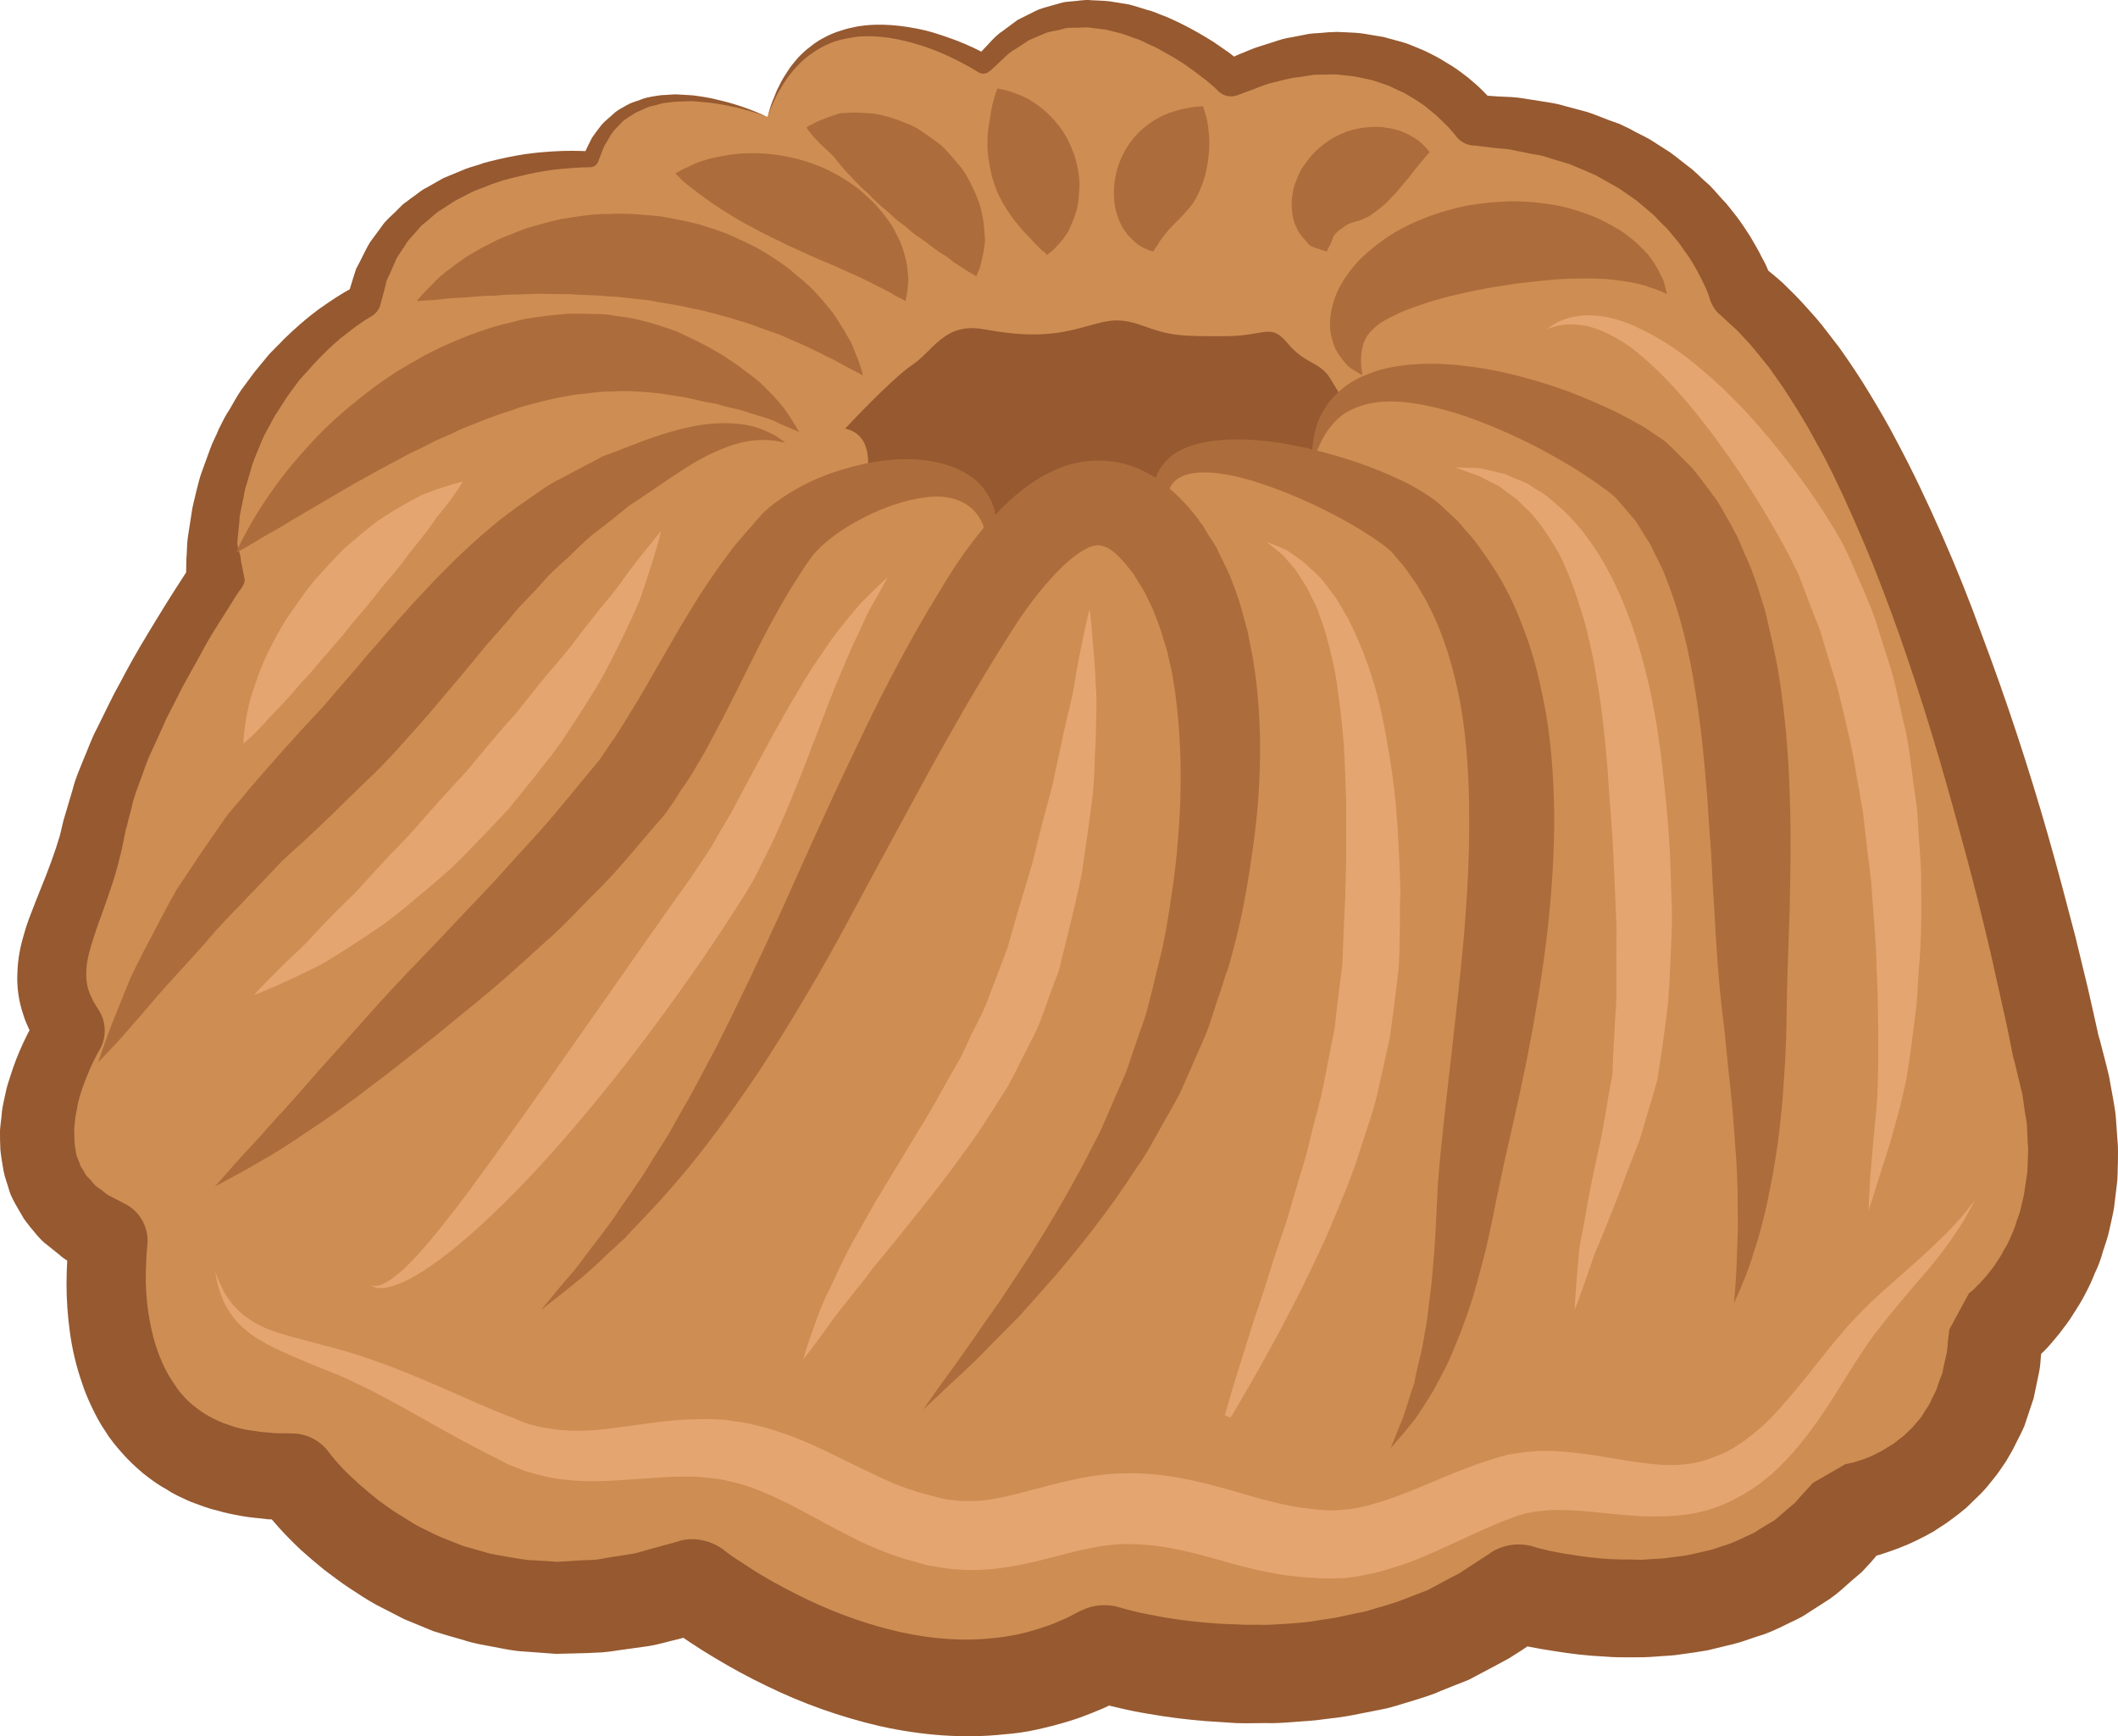 <?xml version="1.0" encoding="UTF-8" standalone="no"?>
<svg
   xmlns:dc="http://purl.org/dc/elements/1.1/"
   xmlns:cc="http://creativecommons.org/ns#"
   xmlns:rdf="http://www.w3.org/1999/02/22-rdf-syntax-ns#"
   xmlns:svg="http://www.w3.org/2000/svg"
   xmlns="http://www.w3.org/2000/svg"
   id="svg50"
   viewBox="0 0 5478.25 4490.661"
   style="clip-rule:evenodd;fill-rule:evenodd;image-rendering:optimizeQuality;shape-rendering:geometricPrecision;text-rendering:geometricPrecision"
   version="1.1"
   height="44.907mm"
   width="54.783mm"
   xml:space="preserve">
 <defs
   id="defs4">
  <style
   id="style2"
   type="text/css">
   <![CDATA[
    .fil1 {fill:#965930;fill-rule:nonzero}
    .fil2 {fill:#AD6C3B;fill-rule:nonzero}
    .fil0 {fill:#CE8D52;fill-rule:nonzero}
    .fil3 {fill:#E5A570;fill-rule:nonzero}
   ]]>
  </style>
 </defs>
 <g
   transform="translate(-7806,-12780.448)"
   id="Vrstva_x0020_1">
  <path
   style="fill:#ce8d52;fill-rule:nonzero"
   id="path7"
   d="m 9791,13083 c 0,0 -366,-165 -458,110 0,0 -504,-28 -586,366 0,0 -412,211 -394,723 0,0 -256,394 -302,632 -46,239 -183,358 -64,532 0,0 -248,384 100,540 0,0 -100,623 477,614 0,0 348,503 1035,283 0,0 567,449 1062,174 0,0 604,193 1072,-155 0,0 567,174 860,-211 0,0 358,-46 376,-467 0,0 311,-220 156,-733 0,0 -312,-1566 -815,-1960 0,0 -129,-421 -687,-439 0,0 -220,-302 -632,-110 0,0 -376,-348 -641,-37 0,0 -431,-265 -559,138 z"
   class="fil0" />
  <path
   style="fill:#965930;fill-rule:nonzero"
   id="path9"
   d="m 9791,13083 c 4,-14 8,-28 13,-41 6,-13 10,-27 17,-39 6,-13 14,-26 22,-38 7,-12 17,-23 26,-34 10,-11 21,-21 33,-30 11,-9 23,-17 37,-24 13,-7 27,-13 41,-17 14,-5 28,-8 43,-11 59,-10 119,-3 176,10 28,7 56,17 83,27 28,11 54,23 81,38 l -33,5 33,-35 c 11,-12 22,-24 36,-33 l 39,-29 44,-22 c 15,-8 31,-11 47,-16 l 25,-7 c 8,-2 16,-2 24,-3 17,-1 33,-5 50,-3 16,1 33,1 49,3 l 49,8 c 16,4 31,9 47,14 15,3 30,11 45,16 15,6 29,13 44,20 28,14 56,30 83,47 13,9 26,18 39,27 13,10 25,19 39,31 l -52,-8 42,-19 c 14,-5 28,-12 43,-17 l 44,-14 c 15,-5 30,-10 46,-12 l 46,-9 c 16,-2 32,-2 48,-4 l 24,-1 24,1 c 16,1 32,1 48,4 l 48,8 48,13 c 15,4 30,11 45,17 16,6 30,14 44,21 15,8 28,17 42,25 14,9 27,19 40,29 13,11 25,21 37,33 12,12 22,22 36,39 l -51,-27 57,4 c 19,1 39,1 58,4 l 57,9 c 20,3 39,6 58,12 l 56,15 c 19,6 37,14 56,21 l 28,10 27,13 c 17,10 36,18 53,28 l 50,32 c 17,12 32,25 48,37 17,12 30,27 45,40 16,13 28,29 42,44 14,14 26,31 39,47 12,16 23,33 34,50 10,18 21,35 30,54 5,9 10,18 14,28 2,5 4,10 6,15 2,5 4,10 7,18 l -29,-42 c 20,17 40,32 58,49 18,18 36,35 52,53 16,18 33,36 48,55 l 44,57 c 27,38 54,78 78,118 24,40 48,80 69,121 44,82 83,165 120,249 37,84 71,169 102,255 64,170 121,343 171,518 25,87 48,175 71,263 l 32,132 c 10,44 20,88 30,134 l -2,-11 c 9,36 19,71 27,106 l 10,55 c 3,19 7,37 8,56 l 4,56 c 2,19 1,38 1,57 -1,20 0,39 -3,58 l -7,58 c -3,19 -8,38 -12,57 -4,20 -11,38 -17,57 -5,19 -12,38 -21,56 -7,19 -16,37 -25,54 -9,18 -20,35 -31,52 -10,17 -23,33 -35,49 -13,16 -26,32 -41,47 -8,7 -15,15 -23,22 -5,4 -8,8 -13,12 -5,4 -9,7 -17,13 l 51,-94 -4,48 c -2,16 -2,32 -5,48 l -10,48 -5,24 -8,24 -16,48 c -7,16 -15,31 -23,47 -7,15 -16,30 -25,45 -10,14 -19,29 -30,42 -11,14 -22,28 -34,40 l -38,37 c -13,11 -27,22 -41,32 -14,11 -29,19 -43,29 -30,17 -60,32 -92,44 -16,6 -33,12 -49,17 -9,2 -18,4 -26,6 -5,1 -9,2 -14,3 -5,1 -10,2 -18,3 l 83,-48 -46,54 -24,26 -27,23 c -18,16 -35,32 -55,46 l -59,38 c -20,14 -42,22 -63,33 -21,10 -42,20 -64,26 -22,7 -44,16 -66,21 l -66,16 c -23,4 -45,7 -67,10 -22,4 -44,4 -66,6 -23,2 -45,2 -66,2 -22,0 -44,0 -66,-2 -44,-2 -87,-7 -130,-14 -21,-3 -42,-7 -64,-11 -22,-5 -41,-9 -68,-17 l 113,-19 -65,44 -33,21 -35,19 -70,37 -73,29 c -24,11 -49,18 -74,26 -25,7 -49,16 -75,21 l -76,15 c -25,5 -50,8 -76,11 -25,4 -51,5 -76,7 -26,2 -51,4 -77,3 -25,0 -51,1 -76,0 -25,-2 -50,-3 -76,-5 -50,-4 -100,-10 -150,-19 -25,-4 -50,-9 -75,-15 -26,-6 -48,-11 -78,-20 l 99,-10 c -25,12 -49,26 -75,36 -26,11 -52,21 -79,29 -26,8 -54,15 -81,21 -27,6 -55,10 -82,12 -110,12 -219,2 -323,-21 -103,-24 -201,-59 -293,-104 -46,-22 -92,-47 -135,-73 -22,-13 -44,-27 -65,-41 -22,-15 -42,-28 -66,-47 l 113,20 -76,20 c -26,6 -51,14 -77,18 l -79,11 c -13,2 -26,4 -39,5 l -41,2 -80,2 -81,-6 c -27,-1 -53,-7 -80,-12 -26,-5 -53,-9 -79,-18 -26,-7 -52,-15 -78,-23 l -75,-31 c -24,-12 -48,-25 -72,-37 -24,-13 -46,-28 -69,-43 -22,-14 -43,-31 -65,-47 -21,-17 -41,-34 -61,-52 -20,-19 -39,-38 -57,-58 -9,-10 -18,-21 -27,-31 -5,-5 -9,-11 -14,-17 -4,-6 -9,-11 -14,-20 l 93,49 c -21,-1 -43,-1 -65,-2 -22,-3 -44,-4 -66,-8 -22,-4 -45,-8 -67,-15 -23,-5 -45,-14 -67,-22 -22,-10 -44,-19 -64,-33 -21,-11 -41,-26 -60,-41 -19,-16 -37,-33 -53,-51 -16,-18 -32,-37 -44,-57 -14,-20 -25,-41 -35,-62 -10,-21 -19,-42 -26,-64 -15,-43 -25,-86 -31,-129 -6,-43 -9,-86 -9,-128 0,-21 1,-42 2,-63 2,-22 4,-41 8,-67 l 58,108 -43,-24 c -14,-8 -29,-15 -42,-27 l -41,-33 c -13,-11 -24,-26 -36,-40 -5,-7 -11,-14 -16,-21 l -14,-24 c -9,-16 -19,-32 -24,-49 -5,-18 -12,-35 -15,-52 -3,-18 -6,-35 -8,-53 -1,-17 -1,-34 -1,-51 1,-16 4,-32 5,-49 2,-16 6,-31 9,-46 3,-16 8,-31 13,-46 9,-29 20,-57 33,-85 6,-13 13,-27 20,-40 7,-14 14,-26 24,-42 l 1,101 c -8,-14 -17,-29 -25,-44 -7,-16 -15,-31 -20,-49 -12,-35 -17,-73 -15,-108 1,-36 8,-70 17,-99 8,-30 19,-56 29,-82 20,-50 39,-96 54,-142 l 10,-32 9,-38 24,-81 c 7,-29 19,-54 29,-80 11,-25 20,-52 33,-76 l 36,-73 c 12,-25 26,-48 38,-72 25,-47 53,-93 81,-139 28,-46 56,-90 86,-136 l -10,39 1,-58 c 2,-20 1,-39 4,-58 l 9,-58 c 2,-19 8,-38 12,-57 5,-19 9,-38 16,-56 l 20,-55 c 6,-18 16,-35 23,-53 9,-18 17,-35 28,-51 10,-17 19,-34 30,-50 l 34,-46 37,-45 c 13,-14 27,-27 40,-41 28,-27 56,-52 87,-75 16,-11 31,-22 47,-32 17,-11 32,-20 52,-30 l -23,30 15,-49 8,-25 c 4,-8 8,-15 12,-23 8,-16 15,-31 24,-46 l 31,-42 c 9,-14 23,-25 35,-37 l 18,-18 c 7,-6 14,-10 21,-16 14,-9 26,-21 41,-28 l 44,-25 46,-19 c 15,-7 31,-11 47,-16 15,-6 31,-9 47,-13 16,-4 32,-7 48,-10 32,-6 64,-9 96,-11 32,-2 64,-2 97,0 l -21,14 16,-33 8,-16 10,-14 c 8,-10 14,-20 23,-28 l 27,-24 c 10,-8 21,-13 31,-19 10,-6 22,-9 33,-13 11,-5 22,-7 33,-9 12,-2 23,-4 35,-4 11,-1 23,-2 34,-1 l 34,2 c 23,3 45,6 67,12 44,10 87,25 127,44 z m 0,0 c -42,-16 -85,-27 -129,-34 -22,-4 -44,-5 -66,-7 l -33,1 c -10,0 -21,2 -32,3 -11,1 -21,4 -31,7 -11,2 -21,5 -30,10 -10,5 -20,8 -28,14 -9,6 -18,11 -26,18 l -21,22 c -7,8 -12,17 -17,26 l -8,13 -6,14 -11,29 c -4,9 -12,14 -21,14 -30,0 -61,3 -91,6 -30,4 -60,9 -90,17 -15,3 -29,7 -44,11 -14,5 -29,9 -42,15 -14,6 -29,10 -42,17 l -39,20 -37,24 c -13,7 -23,18 -34,27 -6,5 -11,9 -17,14 l -14,16 c -9,11 -20,20 -27,33 l -23,35 c -6,13 -11,26 -17,39 -3,6 -6,13 -9,19 l -5,21 -11,41 c -3,13 -12,23 -22,30 h -1 c -12,7 -27,17 -41,27 -13,10 -27,21 -40,31 -26,22 -50,46 -73,71 -11,13 -23,25 -34,38 l -30,41 -27,42 c -10,14 -16,30 -25,44 -8,15 -15,30 -21,46 -6,15 -13,30 -18,46 l -14,48 c -6,16 -7,33 -11,49 -3,16 -8,32 -8,49 l -5,50 c -2,16 9,33 9,50 l 10,50 v 0 c 0,14 -14,28 -21,39 -26,43 -57,88 -82,133 -24,46 -52,91 -74,137 -11,23 -25,46 -34,69 l -32,70 c -11,23 -18,47 -27,70 -8,23 -18,47 -22,69 l -9,34 -4,17 -3,9 -1,6 -1,5 -8,39 -11,44 c -15,55 -35,107 -52,155 -8,23 -16,47 -21,67 -6,22 -8,40 -8,57 0,17 2,32 8,47 2,7 7,15 10,23 l 15,24 c 20,32 19,71 2,101 -4,6 -10,18 -15,28 -5,10 -10,20 -14,31 -9,21 -17,42 -23,63 -3,11 -6,22 -7,32 -2,11 -5,21 -5,31 -1,10 -3,21 -2,30 l 1,29 c 1,9 3,17 4,26 2,9 6,16 9,24 1,8 7,14 11,21 l 6,11 c 3,3 6,6 9,9 6,6 10,13 17,19 7,5 15,10 22,16 6,6 16,10 25,15 l 27,14 2,1 c 40,21 61,65 56,107 -1,11 -3,30 -3,46 -1,17 -1,33 -1,50 1,33 4,66 10,97 11,64 33,122 65,167 7,12 16,22 25,32 9,10 19,19 30,27 10,8 21,16 33,22 11,7 24,12 37,18 14,4 26,10 41,13 14,4 29,6 44,8 14,3 31,3 46,5 16,1 32,0 48,1 37,0 70,18 91,44 l 3,4 7,9 c 3,3 6,7 9,11 7,7 13,15 20,22 14,15 30,29 45,43 16,14 32,27 48,40 17,12 34,25 52,36 18,10 35,23 53,32 19,9 37,19 56,27 l 58,23 c 20,6 40,11 60,17 19,6 40,8 60,12 21,3 41,8 62,8 l 62,4 63,-4 31,-1 c 11,-1 21,-3 32,-5 l 63,-10 c 21,-3 41,-11 62,-16 l 62,-17 2,-1 c 40,-11 81,-1 112,21 12,10 32,24 50,35 18,12 36,24 55,35 37,22 76,42 115,61 78,37 160,66 241,84 82,18 164,24 242,15 20,-2 39,-5 59,-9 19,-4 37,-9 56,-15 18,-6 37,-12 54,-20 19,-7 35,-17 53,-26 l 5,-2 c 31,-15 64,-16 94,-8 15,5 38,10 57,15 21,4 42,8 63,12 42,7 85,12 127,15 22,2 43,2 64,3 22,2 43,0 64,1 21,0 43,-2 64,-3 21,-2 42,-3 62,-6 21,-4 42,-6 63,-10 l 61,-13 c 20,-3 39,-11 59,-16 20,-6 40,-12 59,-20 l 57,-22 54,-29 27,-14 26,-17 51,-33 5,-4 c 33,-21 73,-26 108,-16 11,4 30,8 46,12 17,3 34,7 51,9 35,6 70,10 104,12 18,1 35,1 52,1 18,1 35,1 52,-1 17,-1 34,-1 50,-4 17,-2 34,-4 50,-7 l 48,-11 c 16,-3 31,-10 46,-14 16,-5 30,-12 44,-18 14,-8 30,-12 42,-22 l 40,-24 c 12,-9 23,-20 35,-30 l 18,-15 15,-17 32,-35 83,-48 c -2,0 0,0 2,-1 2,0 4,0 6,-1 5,-1 9,-2 14,-3 9,-3 18,-6 28,-9 19,-7 37,-16 54,-26 8,-6 17,-10 25,-16 7,-6 15,-12 23,-18 l 21,-20 19,-22 c 7,-7 11,-16 16,-24 6,-8 11,-16 15,-26 l 13,-26 10,-29 6,-15 3,-16 7,-31 c 3,-10 3,-22 4,-33 l 4,-33 51,-94 c -2,2 1,-1 3,-2 1,-1 4,-3 6,-5 4,-3 8,-8 12,-12 9,-8 17,-18 26,-28 7,-10 16,-19 23,-31 7,-10 14,-21 20,-33 7,-11 13,-23 18,-35 5,-12 11,-24 14,-37 4,-13 10,-25 12,-38 3,-14 7,-26 9,-40 l 6,-41 c 3,-13 2,-27 3,-41 0,-14 2,-28 0,-42 l -2,-43 c 0,-14 -4,-29 -6,-43 l -6,-43 c -7,-29 -14,-58 -21,-87 l -3,-10 c -8,-42 -17,-86 -27,-129 l -29,-130 c -20,-86 -41,-172 -64,-257 -46,-171 -94,-342 -151,-508 -28,-84 -59,-167 -91,-248 -33,-81 -68,-161 -106,-239 -19,-39 -40,-76 -61,-114 -21,-37 -44,-73 -67,-108 l -36,-51 -39,-48 c -13,-16 -27,-30 -41,-45 -14,-14 -29,-26 -43,-40 l -6,-5 c -11,-10 -18,-23 -23,-36 -2,-9 -8,-25 -15,-39 -6,-14 -14,-27 -21,-41 -8,-14 -16,-28 -25,-40 -10,-13 -18,-27 -29,-39 -10,-12 -20,-25 -31,-35 -12,-11 -22,-24 -35,-34 -12,-10 -24,-21 -37,-31 l -39,-27 c -14,-9 -28,-16 -42,-24 l -21,-12 -23,-10 c -15,-6 -30,-13 -45,-19 l -47,-14 c -16,-6 -32,-10 -49,-12 l -49,-10 c -16,-4 -33,-4 -50,-6 l -50,-6 h -5 c -19,-2 -36,-12 -46,-27 -5,-6 -14,-17 -22,-25 -9,-9 -18,-17 -27,-26 -10,-8 -19,-16 -29,-24 -11,-7 -21,-15 -32,-21 -11,-6 -21,-14 -33,-18 -12,-5 -23,-12 -35,-16 l -36,-12 -37,-8 c -12,-3 -25,-3 -38,-5 l -19,-2 h -19 c -13,1 -26,0 -39,1 l -39,6 c -13,1 -26,4 -39,7 l -39,10 c -13,4 -25,9 -38,14 l -38,14 -5,2 c -17,6 -35,2 -48,-10 -8,-9 -20,-18 -30,-27 -12,-9 -23,-18 -34,-26 -23,-17 -47,-33 -72,-46 -13,-7 -25,-15 -38,-20 -13,-5 -25,-13 -38,-17 -13,-4 -26,-10 -40,-14 l -40,-10 c -14,-2 -27,-3 -41,-5 -13,-2 -27,1 -40,0 -7,1 -14,0 -21,1 l -19,5 c -13,3 -27,4 -39,10 l -38,16 -35,23 c -12,6 -23,16 -33,26 l -31,29 -3,2 c -8,8 -21,9 -30,3 -22,-14 -47,-27 -72,-39 -25,-12 -50,-22 -76,-30 -53,-17 -107,-27 -162,-23 -13,2 -27,4 -40,7 -13,3 -26,7 -39,13 -12,5 -24,12 -36,20 -11,7 -22,16 -32,25 -10,10 -20,20 -28,31 -9,11 -17,23 -24,35 -15,24 -26,50 -36,77 z"
   class="fil1" />
  <path
   style="fill:#965930;fill-rule:nonzero"
   id="path11"
   d="m 9992,13889 c 0,0 120,-129 174,-165 55,-37 83,-110 184,-92 100,18 164,18 238,0 73,-18 100,-36 174,-9 73,27 100,27 210,27 110,0 119,-36 165,19 46,55 83,46 110,91 l 28,46 c 0,0 -92,165 -101,202 0,0 -321,-129 -394,82 l -339,55 h -90 c 0,0 -11,-192 -304,-128 0,0 28,-110 -55,-128 z"
   class="fil1" />
  <path
   style="fill:#ad6c3b;fill-rule:nonzero"
   id="path13"
   d="m 8482,14172 c 20,-12 46,-25 72,-42 27,-16 58,-34 92,-54 33,-19 68,-41 106,-61 38,-22 78,-42 118,-64 21,-9 42,-20 63,-31 21,-9 43,-18 64,-29 43,-17 87,-36 132,-49 21,-9 44,-14 66,-20 22,-6 44,-11 66,-15 11,-2 22,-4 33,-6 11,-1 21,-2 32,-3 11,-2 22,-3 32,-4 11,-1 22,-1 32,-1 43,-3 83,1 123,5 19,3 38,6 57,9 20,3 41,9 60,13 10,2 19,3 29,5 8,2 16,5 24,7 16,4 32,7 46,11 28,10 56,17 77,25 20,10 37,17 49,22 12,5 18,8 18,8 0,0 -3,-6 -10,-17 -7,-11 -16,-27 -31,-47 -15,-19 -36,-41 -61,-65 -13,-11 -28,-22 -44,-34 -8,-6 -16,-12 -25,-18 -8,-5 -16,-10 -24,-16 -18,-10 -34,-21 -55,-31 -21,-11 -43,-21 -66,-32 -47,-17 -99,-34 -155,-40 -14,-2 -28,-5 -42,-5 -14,0 -28,-1 -43,-1 -14,0 -28,0 -43,0 -14,1 -29,3 -43,4 -29,4 -58,6 -86,14 -28,7 -57,13 -84,23 -55,18 -108,41 -157,67 -24,13 -48,27 -71,41 -23,15 -45,30 -66,46 -41,31 -80,63 -114,96 -34,32 -63,66 -90,97 -52,63 -89,121 -112,162 -12,21 -20,38 -26,49 -5,12 -8,18 -8,18 0,0 6,-3 18,-9 11,-7 27,-15 47,-28 z"
   class="fil2" />
  <path
   style="fill:#ad6c3b;fill-rule:nonzero"
   id="path15"
   d="m 8447,15100 c 23,-23 46,-48 69,-72 23,-26 50,-48 76,-72 26,-24 52,-49 78,-74 27,-27 55,-54 83,-81 54,-50 111,-116 163,-175 51,-60 101,-119 148,-177 25,-28 49,-55 72,-83 23,-28 49,-51 72,-78 22,-26 48,-48 72,-70 24,-23 47,-47 72,-65 25,-19 49,-38 72,-57 l 5,-4 2,-1 1,-1 1,-1 c 2,-1 -4,2 -3,1 l 10,-6 20,-13 c 12,-9 25,-17 37,-25 48,-33 90,-62 130,-83 39,-20 75,-34 106,-40 31,-6 58,-5 76,-3 18,4 28,5 28,5 0,0 -8,-6 -24,-17 -16,-8 -42,-23 -80,-29 -36,-6 -83,-6 -134,4 -51,10 -105,28 -161,50 -13,5 -27,10 -41,16 -7,3 -14,5 -22,8 l -11,4 -14,8 c -29,15 -60,31 -91,48 -33,15 -62,38 -93,59 -31,21 -62,44 -91,69 -60,50 -116,105 -170,163 -54,57 -105,117 -156,175 -25,31 -49,57 -73,85 -12,14 -23,28 -36,42 l -40,43 c -13,14 -26,28 -38,42 -13,14 -25,27 -37,41 -26,29 -51,58 -76,87 -23,30 -50,56 -70,87 -21,30 -41,59 -60,87 -19,29 -38,57 -56,84 -16,28 -31,56 -45,83 -28,53 -54,102 -74,145 -19,45 -34,84 -47,116 -13,32 -21,58 -28,76 -6,18 -9,27 -9,27 0,0 7,-7 20,-21 12,-13 32,-33 54,-59 23,-26 51,-58 82,-95 31,-35 67,-74 106,-117 19,-21 38,-45 59,-67 21,-22 44,-45 66,-69 z"
   class="fil2" />
  <path
   style="fill:#ad6c3b;fill-rule:nonzero"
   id="path17"
   d="m 12435,14833 c -3,-102 -12,-207 -29,-313 -9,-53 -22,-105 -34,-158 -16,-53 -32,-105 -56,-155 l -16,-38 -20,-37 c -15,-25 -25,-48 -45,-73 -18,-24 -36,-50 -54,-70 -17,-17 -34,-34 -51,-51 l -15,-14 -9,-7 c -6,-4 -12,-8 -18,-12 -11,-8 -22,-15 -33,-22 -23,-13 -45,-25 -67,-36 -44,-21 -88,-40 -131,-56 -87,-31 -171,-53 -252,-63 -81,-11 -158,-9 -226,8 -33,10 -65,23 -90,41 -25,19 -45,39 -57,61 -27,42 -29,81 -32,105 -6,-2 -13,-4 -20,-5 -81,-18 -159,-26 -230,-18 -35,4 -70,12 -100,30 -27,16 -46,41 -55,66 -16,-10 -35,-20 -56,-28 -32,-12 -68,-18 -104,-16 -35,1 -68,10 -96,22 -57,25 -99,59 -134,93 -9,8 -16,17 -24,25 -1,-3 -1,-6 -2,-10 -6,-22 -18,-48 -39,-70 -21,-22 -51,-38 -84,-49 -65,-20 -139,-19 -214,-3 -76,17 -156,44 -235,104 -10,7 -19,16 -29,25 -9,10 -21,23 -26,30 -14,15 -27,31 -41,47 -13,15 -27,36 -41,54 -13,19 -28,40 -40,58 -25,38 -49,78 -72,117 -23,40 -45,78 -68,118 -22,39 -45,77 -68,114 -12,19 -23,38 -36,55 l -18,27 -9,13 -3,5 -3,3 c -59,70 -118,146 -177,209 -30,32 -59,65 -88,97 -30,32 -60,64 -90,95 -58,63 -118,123 -172,181 -56,60 -105,117 -152,169 -47,51 -88,100 -126,142 -39,41 -71,80 -99,109 -28,30 -49,54 -64,71 -15,17 -23,26 -23,26 0,0 11,-6 30,-16 20,-11 49,-26 84,-47 37,-20 79,-47 127,-80 48,-31 101,-69 157,-112 57,-42 117,-91 178,-139 62,-52 130,-104 196,-164 33,-29 66,-60 100,-90 34,-31 67,-66 100,-100 71,-68 126,-140 188,-210 l 10,-13 5,-8 11,-15 20,-32 c 15,-20 28,-41 40,-62 26,-42 47,-85 69,-126 43,-83 81,-164 120,-237 20,-37 37,-67 59,-103 12,-18 23,-36 34,-53 l 13,-18 c 4,-6 8,-11 14,-17 42,-45 104,-81 161,-106 58,-24 115,-38 161,-36 47,3 81,23 100,54 5,8 9,17 12,26 -43,51 -78,103 -110,157 -88,142 -162,287 -228,428 -68,141 -128,277 -186,406 -58,128 -115,247 -170,356 -29,53 -55,106 -83,153 -14,25 -27,48 -40,71 -14,22 -28,44 -41,65 -13,21 -25,42 -39,61 -13,19 -25,37 -38,55 -12,18 -23,35 -35,51 -12,16 -23,31 -34,45 -22,28 -40,54 -58,76 -18,21 -34,39 -46,54 -25,30 -38,46 -38,46 0,0 16,-13 47,-37 30,-24 75,-58 127,-110 14,-12 28,-26 43,-39 13,-15 28,-30 43,-46 31,-32 63,-67 96,-106 67,-78 135,-171 205,-275 69,-105 139,-221 208,-346 67,-125 138,-256 212,-392 36,-67 74,-134 113,-202 39,-67 80,-135 122,-201 40,-64 87,-125 135,-171 23,-22 48,-40 67,-48 19,-7 27,-6 39,-2 13,2 34,21 53,42 l 15,19 3,4 2,2 1,1 6,10 16,26 8,13 5,10 c 6,15 14,26 20,43 6,17 13,32 18,49 l 16,52 12,53 c 26,145 28,297 15,444 -6,74 -17,146 -29,217 -3,17 -7,35 -10,52 -4,16 -8,33 -12,49 -9,36 -17,71 -26,105 -8,34 -21,62 -31,94 -11,30 -19,60 -32,90 -13,29 -26,58 -38,87 -12,28 -24,56 -39,83 -54,107 -111,203 -164,287 -28,42 -53,81 -77,117 -25,35 -48,68 -68,97 -41,60 -75,105 -98,137 -22,32 -34,49 -34,49 0,0 15,-14 44,-41 27,-27 71,-64 121,-116 26,-26 54,-55 85,-86 29,-32 60,-68 94,-106 66,-78 138,-168 207,-275 19,-26 35,-54 51,-83 16,-29 33,-59 50,-89 17,-30 30,-64 45,-97 14,-34 32,-69 43,-102 11,-34 22,-68 34,-103 l 8,-26 5,-13 2,-6 1,-3 v -2 l 2,-5 c 5,-19 10,-37 15,-56 19,-75 33,-153 44,-233 12,-79 19,-161 20,-246 1,-84 -4,-170 -19,-258 l -13,-66 -18,-66 c -6,-22 -15,-44 -23,-66 -8,-22 -21,-46 -32,-69 l -8,-17 -8,-13 -17,-26 -8,-14 -4,-7 -2,-1 -3,-4 -5,-8 -24,-30 c -15,-16 -31,-33 -50,-49 1,-2 1,-3 2,-4 17,-33 62,-42 119,-36 56,6 122,27 191,55 68,28 143,65 211,110 17,11 33,23 46,34 6,5 12,12 13,14 l 23,27 c 8,10 13,17 18,25 6,8 11,15 17,24 10,18 22,36 31,55 39,76 65,164 82,256 16,93 22,191 22,291 1,99 -5,200 -13,300 -9,100 -20,199 -31,296 -11,97 -22,191 -31,282 -2,23 -4,43 -6,69 -1,22 -2,44 -3,65 -2,42 -4,81 -7,119 -3,39 -6,76 -11,110 -2,17 -4,34 -6,51 -2,16 -5,32 -8,47 -4,31 -12,59 -18,85 -3,14 -6,26 -8,39 -4,11 -8,23 -11,33 -7,22 -13,42 -19,58 -7,16 -12,30 -17,42 -9,23 -14,35 -14,35 0,0 9,-10 25,-29 8,-9 18,-21 29,-35 12,-14 23,-32 36,-52 6,-10 13,-21 20,-32 6,-11 12,-23 19,-36 14,-25 27,-53 39,-84 6,-15 13,-31 19,-48 6,-16 12,-33 18,-51 12,-35 21,-72 32,-112 11,-39 19,-80 28,-122 4,-21 8,-42 13,-64 4,-20 9,-41 13,-62 20,-87 41,-180 61,-277 19,-98 37,-200 50,-305 13,-105 21,-213 21,-323 -1,-110 -9,-222 -34,-331 -11,-55 -27,-109 -47,-161 -20,-53 -44,-104 -74,-150 -15,-24 -31,-46 -47,-68 -8,-11 -19,-23 -28,-33 -9,-11 -19,-23 -27,-30 l -26,-24 c -15,-15 -27,-24 -39,-32 -24,-16 -46,-29 -69,-40 -77,-37 -151,-61 -222,-79 0,0 0,-1 0,-1 9,-21 23,-53 52,-80 29,-28 74,-44 128,-46 54,-2 118,11 185,32 68,22 140,53 213,91 36,20 73,40 108,63 18,12 36,24 52,36 9,6 17,12 24,18 4,3 6,5 9,8 l 1,1 3,3 c 15,18 31,36 47,55 12,17 20,32 30,48 11,13 19,36 29,54 l 14,29 12,31 c 32,82 54,174 69,268 16,94 25,191 33,288 3,49 6,97 10,145 2,49 5,97 8,144 5,94 11,187 22,276 5,39 9,85 13,124 4,40 9,79 12,116 3,38 6,73 8,107 3,34 4,66 5,97 1,30 0,59 1,85 0,27 -1,51 -2,73 -1,44 -3,79 -5,103 -2,24 -3,37 -3,37 0,0 5,-12 15,-34 9,-22 24,-55 36,-98 15,-43 29,-97 41,-159 13,-62 24,-133 31,-210 4,-39 6,-79 9,-121 2,-42 4,-82 4,-129 1,-84 5,-175 8,-271 2,-95 4,-194 0,-296 z"
   class="fil2" />
  <path
   style="fill:#ad6c3b;fill-rule:nonzero"
   id="path19"
   d="m 11391,13396 c -31,22 -60,45 -84,74 -24,29 -44,61 -53,96 -10,34 -11,69 -1,96 3,14 9,25 15,34 6,10 13,18 19,25 12,14 24,18 31,23 8,5 12,7 12,7 0,0 -1,-4 -2,-13 -1,-8 -3,-23 -1,-36 0,-7 0,-13 3,-21 1,-8 3,-15 7,-22 6,-14 17,-25 29,-35 12,-11 30,-20 49,-29 19,-10 42,-18 66,-26 24,-9 50,-16 77,-23 28,-6 56,-13 84,-18 28,-6 57,-9 85,-14 29,-3 57,-7 84,-9 27,-3 53,-4 78,-4 25,-1 49,0 71,1 22,2 43,5 62,8 18,4 36,7 49,13 15,4 26,9 34,12 l 12,6 c 0,0 0,-5 -3,-14 -2,-8 -4,-22 -13,-36 -7,-16 -18,-34 -33,-53 -8,-9 -17,-18 -27,-27 -10,-10 -21,-18 -33,-27 -12,-9 -26,-16 -40,-24 -14,-8 -29,-15 -44,-21 -31,-12 -65,-23 -101,-29 -35,-6 -72,-9 -109,-9 -38,1 -76,5 -113,11 -37,8 -74,18 -109,32 -36,14 -70,31 -101,52 z"
   class="fil2" />
  <path
   style="fill:#ad6c3b;fill-rule:nonzero"
   id="path21"
   d="m 11169,13386 c 5,7 10,13 15,18 4,5 8,10 13,13 5,2 9,4 13,5 8,3 16,5 21,7 4,1 7,2 7,2 0,0 1,-3 3,-7 2,-5 7,-12 9,-19 2,-4 3,-9 5,-13 3,-5 6,-8 9,-11 6,-6 13,-10 20,-15 6,-5 14,-8 20,-10 7,-2 13,-4 20,-6 3,-1 6,-2 9,-4 3,-1 7,-3 10,-4 6,-4 13,-8 19,-13 8,-5 14,-11 22,-17 7,-7 15,-13 21,-21 8,-7 15,-16 22,-24 7,-9 14,-17 21,-25 7,-9 14,-17 19,-25 7,-7 13,-16 18,-21 5,-6 10,-12 13,-16 4,-4 6,-6 6,-6 0,0 -2,-2 -5,-6 -3,-3 -8,-10 -15,-16 -7,-6 -15,-13 -25,-18 -11,-7 -23,-12 -37,-17 -13,-4 -28,-6 -43,-8 -16,-1 -32,0 -49,2 -17,3 -34,6 -50,14 -17,6 -33,16 -48,27 -15,11 -30,25 -42,41 -7,8 -12,17 -18,25 -5,9 -9,19 -13,29 -4,9 -7,20 -9,30 -1,11 -4,20 -3,31 0,21 3,39 10,56 4,8 6,15 12,22 z"
   class="fil2" />
  <path
   style="fill:#ad6c3b;fill-rule:nonzero"
   id="path23"
   d="m 8943,13555 c 18,-3 40,-4 64,-5 24,-2 50,-5 79,-5 28,-3 59,-3 91,-4 31,-2 65,1 99,0 34,3 68,2 103,6 35,1 70,7 105,10 34,7 69,11 102,19 17,4 34,6 50,11 17,4 33,9 49,13 16,4 31,10 47,14 15,5 30,10 45,16 14,5 29,10 43,15 14,5 26,12 39,17 27,11 50,23 71,33 11,6 21,11 31,15 9,5 18,10 25,14 16,9 29,15 38,20 9,5 14,7 14,7 0,0 -1,-5 -4,-15 -3,-9 -7,-23 -15,-41 -3,-8 -7,-19 -12,-29 -5,-10 -12,-20 -18,-32 -7,-11 -15,-23 -23,-36 -8,-12 -19,-24 -29,-37 -11,-12 -22,-25 -35,-38 -13,-12 -27,-24 -42,-36 -14,-13 -30,-24 -47,-35 -16,-11 -34,-22 -52,-32 -37,-18 -76,-38 -118,-50 -42,-15 -86,-22 -129,-30 -44,-4 -88,-9 -131,-6 -44,-1 -86,7 -126,13 -20,5 -39,9 -58,15 -19,5 -38,10 -55,18 -17,7 -34,13 -50,20 -16,8 -31,16 -45,23 -14,9 -27,15 -40,24 -12,9 -24,16 -34,25 -22,15 -39,30 -51,44 -13,12 -23,24 -30,31 -6,8 -10,12 -10,12 0,0 6,0 16,-1 10,-1 25,-1 43,-3 z"
   class="fil2" />
  <path
   style="fill:#ad6c3b;fill-rule:nonzero"
   id="path25"
   d="m 9580,13255 c 9,7 20,16 32,25 12,9 25,18 39,28 29,19 61,40 96,58 34,19 69,35 103,52 17,8 35,15 51,23 8,4 17,7 25,11 8,3 16,7 24,10 17,7 32,14 47,21 15,7 31,13 44,20 15,7 28,14 40,20 13,7 25,12 34,18 9,6 18,10 24,13 6,3 9,5 9,5 0,0 1,-4 2,-10 1,-6 4,-16 4,-28 2,-12 2,-26 -1,-43 0,-8 -2,-17 -4,-26 -2,-9 -5,-18 -8,-28 -6,-20 -17,-39 -28,-60 -13,-19 -28,-39 -45,-57 -18,-18 -37,-36 -58,-50 -21,-15 -44,-28 -67,-39 -94,-43 -195,-49 -268,-34 -37,6 -69,17 -89,28 -10,4 -19,9 -24,12 -6,3 -9,5 -9,5 0,0 2,3 7,7 5,5 11,12 20,19 z"
   class="fil2" />
  <path
   style="fill:#ad6c3b;fill-rule:nonzero"
   id="path27"
   d="m 9913,13137 c 7,7 15,17 26,26 10,10 22,19 30,31 9,11 18,22 27,32 9,8 20,22 31,32 10,12 23,20 33,32 11,11 22,22 34,31 12,10 23,21 35,31 6,5 13,9 19,14 5,5 11,10 17,15 12,10 26,18 38,27 11,9 23,18 35,26 7,4 13,8 19,12 5,4 10,8 15,12 10,7 21,13 29,19 9,6 17,10 22,13 5,3 8,5 8,5 0,0 2,-3 4,-9 2,-5 6,-13 8,-23 2,-10 6,-23 8,-38 1,-7 2,-15 3,-23 -1,-8 -1,-16 -2,-25 -1,-17 -4,-36 -9,-56 -4,-19 -13,-38 -22,-57 -9,-20 -20,-40 -35,-57 -14,-17 -29,-35 -46,-51 -18,-14 -37,-27 -56,-40 -10,-6 -19,-11 -30,-15 -11,-4 -21,-9 -31,-12 -21,-7 -39,-13 -62,-15 -22,-2 -42,-3 -59,-2 -9,1 -18,0 -25,2 -8,3 -14,4 -21,7 -13,4 -24,9 -34,13 -9,4 -17,9 -22,11 -6,4 -8,5 -8,5 0,0 2,3 5,8 4,4 9,12 16,19 z"
   class="fil2" />
  <path
   style="fill:#ad6c3b;fill-rule:nonzero"
   id="path29"
   d="m 10376,13251 c 4,11 8,23 13,34 6,11 11,22 18,32 5,10 14,20 20,30 7,9 15,18 22,27 9,9 17,18 24,25 6,8 14,15 20,21 5,6 12,11 16,14 3,4 5,6 5,6 0,0 3,-2 6,-5 4,-3 11,-8 16,-14 6,-7 14,-15 21,-24 3,-5 7,-10 11,-16 3,-5 5,-11 8,-18 6,-12 11,-26 15,-40 4,-15 5,-30 6,-46 4,-32 -3,-64 -12,-95 -11,-30 -25,-59 -45,-82 -19,-24 -42,-43 -64,-57 -11,-8 -23,-13 -33,-17 -10,-4 -20,-7 -28,-10 -8,-3 -16,-4 -21,-5 -5,-1 -8,-2 -8,-2 0,0 -1,3 -3,8 -1,4 -5,12 -6,20 -6,17 -9,40 -13,65 -4,24 -5,49 -3,74 3,26 7,51 15,75 z"
   class="fil2" />
  <path
   style="fill:#ad6c3b;fill-rule:nonzero"
   id="path31"
   d="m 10711,13371 c 5,7 8,12 12,17 5,6 10,10 14,14 8,9 17,14 26,19 7,4 15,6 19,8 5,1 7,2 7,2 0,0 2,-3 4,-7 3,-4 8,-10 11,-17 4,-6 10,-14 16,-21 5,-7 12,-15 19,-22 5,-6 13,-13 19,-19 7,-7 12,-13 18,-20 6,-6 12,-14 17,-21 5,-8 10,-17 14,-26 8,-18 16,-39 20,-62 5,-23 7,-48 7,-72 -1,-23 -4,-46 -8,-62 -2,-8 -5,-15 -6,-20 -2,-4 -3,-7 -3,-7 0,0 -2,0 -7,1 -5,0 -13,0 -21,2 -16,2 -38,7 -60,15 -45,17 -93,53 -120,110 -7,15 -13,30 -16,46 -4,16 -6,33 -6,50 0,17 2,34 6,49 5,16 10,31 18,43 z"
   class="fil2" />
  <path
   style="fill:#e5a570;fill-rule:nonzero"
   id="path33"
   d="m 10624,14356 c 0,0 5,33 9,91 3,30 6,65 7,106 4,40 1,86 0,137 -3,50 -2,106 -10,164 -7,57 -16,118 -25,180 -12,63 -28,126 -44,191 l -12,48 -1,6 -1,3 v 1 l -2,5 v 2 l -4,11 -9,23 c -11,31 -23,63 -34,94 -5,15 -13,31 -21,47 l -24,47 c -16,31 -31,64 -49,92 -36,57 -71,113 -109,163 -37,52 -74,99 -110,144 -36,45 -69,86 -100,124 -17,19 -31,38 -44,56 -14,17 -28,34 -40,50 -26,31 -46,59 -63,83 -34,47 -55,73 -55,73 0,0 9,-32 29,-87 10,-28 22,-62 41,-98 18,-37 36,-80 61,-124 25,-43 51,-92 81,-140 29,-48 60,-99 92,-152 33,-52 61,-107 93,-162 17,-27 27,-55 41,-83 l 21,-41 c 6,-14 13,-27 19,-44 12,-31 23,-61 35,-92 l 9,-23 4,-12 1,-1 c -1,1 2,-5 -1,3 v 0 l 1,-3 2,-6 13,-46 c 17,-62 37,-122 53,-180 14,-59 29,-117 44,-171 8,-27 12,-54 18,-79 6,-26 11,-51 16,-75 10,-48 23,-91 29,-132 6,-40 14,-75 19,-103 12,-58 20,-90 20,-90 z"
   class="fil3" />
  <path
   style="fill:#e5a570;fill-rule:nonzero"
   id="path35"
   d="m 11082,14182 35,14 c 6,3 12,5 18,8 l 16,11 c 11,8 22,15 32,24 l 29,27 c 20,18 33,41 50,62 13,23 28,45 39,69 23,47 42,96 57,146 8,25 14,50 20,76 6,25 10,50 15,76 9,51 17,102 22,153 5,51 8,102 10,153 1,25 2,51 3,76 v 10 11 l -1,19 v 38 l -1,75 c -1,25 -1,50 -5,77 -6,52 -13,105 -20,157 -11,51 -23,101 -34,152 -12,50 -31,99 -46,148 -15,49 -35,96 -54,143 l -30,71 -32,69 c -22,46 -44,91 -68,136 -23,45 -48,89 -72,133 -25,44 -50,88 -76,131 l -14,-7 c 11,-15 22,-28 34,-42 l -20,49 -15,-6 c 14,-49 28,-97 44,-146 15,-47 29,-96 46,-143 16,-48 30,-96 46,-143 l 24,-71 21,-71 c 13,-47 30,-94 40,-142 11,-47 26,-94 35,-142 l 28,-143 c 5,-47 11,-94 17,-141 4,-23 4,-48 5,-73 l 3,-76 2,-37 1,-19 v -7 -10 l 2,-74 c 0,-49 0,-98 0,-148 -2,-49 -3,-98 -6,-146 -4,-49 -9,-97 -16,-145 -6,-48 -17,-95 -30,-141 -6,-24 -16,-46 -23,-69 l -16,-32 c -5,-11 -10,-22 -17,-32 l -19,-30 c -7,-10 -15,-18 -23,-28 l -12,-14 c -4,-4 -10,-8 -14,-12 z"
   class="fil3" />
  <path
   style="fill:#e5a570;fill-rule:nonzero"
   id="path37"
   d="m 11568,13989 c 0,0 9,1 27,1 9,0 20,1 33,1 13,1 28,6 45,9 8,3 17,4 27,7 8,4 18,8 27,12 10,4 21,8 31,13 9,6 19,13 30,19 21,12 40,31 61,49 11,8 19,20 30,31 9,11 20,21 28,34 74,96 126,228 160,370 17,71 29,146 38,221 8,76 16,148 20,225 2,39 3,77 4,116 2,38 2,77 0,114 -2,38 -3,76 -5,113 -2,18 -2,37 -4,55 -2,18 -5,37 -7,55 -5,35 -9,71 -15,105 l -4,26 -1,6 v 2 c -2,10 -1,3 -1,5 l -1,1 -1,3 -3,12 c -5,16 -9,32 -14,47 -9,31 -18,62 -27,91 -12,29 -22,57 -33,84 -20,55 -39,102 -56,144 -9,22 -17,42 -25,60 -7,18 -12,36 -18,51 -21,62 -35,98 -35,98 0,0 1,-37 7,-104 2,-17 3,-36 5,-56 3,-20 8,-41 12,-64 8,-45 17,-97 29,-151 6,-27 12,-55 18,-84 5,-30 11,-61 16,-93 3,-16 6,-32 9,-49 l 2,-12 1,-3 v -1 c -1,2 1,-5 -1,4 v -1 -6 l 1,-25 c 1,-33 4,-67 5,-101 7,-68 2,-140 4,-213 1,-36 -2,-72 -3,-108 -2,-37 -3,-73 -5,-110 -3,-73 -11,-151 -15,-222 -6,-72 -13,-143 -24,-210 -11,-67 -23,-131 -41,-190 -18,-58 -37,-113 -62,-160 -26,-45 -53,-86 -84,-115 -8,-8 -16,-15 -23,-22 -8,-7 -16,-12 -23,-17 -8,-6 -15,-12 -22,-17 -8,-5 -15,-8 -22,-11 -14,-7 -26,-15 -38,-19 -13,-4 -23,-8 -31,-11 -17,-6 -26,-9 -26,-9 z"
   class="fil3" />
  <path
   style="fill:#e5a570;fill-rule:nonzero"
   id="path39"
   d="m 11806,13632 c 0,0 2,-1 6,-4 5,-3 11,-8 20,-13 18,-9 48,-20 88,-19 40,1 88,13 137,39 49,24 100,58 150,101 51,43 102,93 151,150 49,57 98,119 144,187 23,34 45,69 67,108 l 7,14 4,8 2,4 3,6 13,29 c 8,19 16,38 25,57 8,19 16,39 24,58 8,20 14,42 21,63 13,43 29,86 39,128 10,43 19,86 29,128 9,43 13,86 19,129 3,21 6,42 9,63 2,21 3,42 4,63 3,42 7,84 7,124 1,82 1,160 -6,234 -3,37 -3,73 -8,108 -4,34 -9,68 -13,100 -2,16 -4,32 -7,48 -2,15 -5,30 -8,44 -6,28 -12,55 -20,81 -13,52 -27,95 -39,131 -22,71 -35,112 -35,112 0,0 1,-11 1,-31 2,-20 2,-50 6,-87 3,-37 7,-82 12,-133 3,-25 4,-52 5,-81 0,-15 1,-30 1,-45 0,-15 0,-30 0,-45 0,-63 0,-131 -4,-203 -1,-72 -9,-147 -14,-225 -4,-39 -10,-78 -14,-118 -2,-20 -5,-40 -7,-60 -3,-20 -7,-40 -10,-60 -8,-40 -13,-80 -22,-120 -9,-40 -18,-80 -28,-120 -9,-40 -23,-77 -34,-116 l -17,-57 c -8,-20 -15,-39 -23,-59 -7,-19 -15,-39 -22,-58 l -11,-29 -1,-2 -1,-1 c 0,-1 3,6 2,3 l -2,-3 -3,-7 -6,-12 c -17,-35 -36,-69 -55,-102 -77,-134 -162,-253 -243,-345 -41,-46 -82,-85 -121,-115 -39,-29 -78,-48 -112,-57 -33,-8 -62,-6 -81,-2 -19,5 -29,9 -29,9 z"
   class="fil3" />
  <path
   style="fill:#e5a570;fill-rule:nonzero"
   id="path41"
   d="m 10102,14273 c 0,0 -17,33 -49,88 -13,28 -29,62 -47,101 -17,41 -37,85 -56,135 -19,50 -40,105 -62,162 -23,58 -47,119 -76,182 -14,32 -31,63 -47,96 -17,34 -37,64 -56,94 -39,61 -79,121 -121,180 -167,238 -352,463 -512,614 -80,76 -153,133 -212,164 -29,15 -55,23 -73,23 -19,0 -26,-8 -26,-7 0,0 2,0 7,1 4,1 10,0 18,-2 15,-5 35,-19 58,-39 45,-42 101,-111 165,-196 127,-172 291,-408 455,-642 41,-58 82,-117 123,-174 19,-29 40,-58 56,-84 16,-29 33,-58 50,-86 31,-59 62,-116 91,-170 30,-55 58,-106 87,-153 27,-48 57,-89 82,-126 27,-37 53,-67 73,-91 45,-45 72,-70 72,-70 z"
   class="fil3" />
  <path
   style="fill:#e5a570;fill-rule:nonzero"
   id="path43"
   d="m 9516,14154 c 0,0 -6,26 -19,68 -7,22 -15,48 -25,77 -5,15 -10,31 -17,47 -7,16 -15,33 -23,50 -16,35 -35,73 -56,113 -20,40 -46,79 -72,120 -26,40 -53,83 -85,122 -31,40 -64,80 -96,120 -35,38 -71,75 -106,111 -35,38 -73,70 -110,101 -37,31 -73,62 -109,88 -36,25 -71,48 -104,69 -16,10 -32,20 -47,29 -15,9 -31,16 -45,23 -28,14 -53,25 -74,35 -41,18 -65,27 -65,27 0,0 17,-20 49,-51 16,-16 35,-36 57,-56 23,-20 46,-46 72,-74 26,-27 55,-56 85,-85 29,-32 60,-65 91,-99 16,-16 33,-33 49,-51 16,-17 32,-36 48,-54 32,-37 66,-73 99,-109 31,-38 63,-76 95,-113 15,-18 33,-35 47,-55 15,-18 30,-37 44,-55 29,-36 60,-70 86,-103 25,-34 50,-65 73,-94 24,-29 47,-56 64,-82 18,-25 35,-46 49,-64 28,-35 45,-55 45,-55 z"
   class="fil3" />
  <path
   style="fill:#e5a570;fill-rule:nonzero"
   id="path45"
   d="m 9003,14026 c 0,0 -7,13 -22,34 -8,11 -17,24 -28,37 -6,7 -11,14 -18,22 -5,8 -11,16 -17,25 -13,16 -26,34 -40,51 -15,17 -29,39 -45,58 -16,20 -34,39 -50,60 -16,21 -33,42 -51,62 -18,20 -33,42 -51,62 -9,10 -17,20 -26,30 -9,10 -17,19 -25,29 -16,20 -33,38 -49,55 -15,18 -30,35 -44,50 -14,15 -29,29 -40,42 -11,13 -22,23 -31,33 -18,18 -31,28 -31,28 0,0 1,-15 4,-41 2,-13 4,-29 8,-46 3,-19 9,-37 16,-58 7,-21 15,-44 25,-67 10,-23 22,-46 35,-70 13,-24 28,-48 45,-71 16,-24 33,-47 52,-70 19,-21 38,-43 58,-63 19,-21 42,-39 63,-57 21,-17 41,-34 63,-47 22,-14 43,-26 62,-37 10,-5 19,-10 28,-15 9,-4 18,-7 26,-10 17,-7 31,-11 44,-15 24,-8 39,-11 39,-11 z"
   class="fil3" />
  <path
   style="fill:#e5a570;fill-rule:nonzero"
   id="path47"
   d="m 8362,16068 c 0,0 2,5 5,14 4,9 10,23 18,39 9,16 22,35 41,52 19,18 44,33 75,46 31,12 68,21 109,32 42,12 84,21 133,38 96,31 198,77 307,125 28,11 55,24 84,34 l 21,9 11,4 5,2 c -1,-1 6,2 -3,-1 h 1 l 3,1 c 16,4 32,9 43,10 54,11 113,10 178,1 65,-8 139,-22 219,-23 11,0 18,-1 32,0 l 27,1 c 9,0 20,2 31,4 12,1 24,3 34,5 41,8 82,21 120,35 77,30 146,68 213,99 33,16 65,30 98,40 16,6 32,10 48,14 l 28,7 14,3 c 5,1 7,1 11,1 12,2 28,3 43,3 16,0 32,-1 48,-3 33,-5 68,-13 105,-23 75,-19 161,-46 258,-46 42,-1 93,4 136,12 44,8 85,19 125,30 79,23 148,44 215,50 15,2 38,4 54,4 7,0 13,-1 19,-1 l 24,-2 c 31,-4 63,-13 97,-24 66,-22 135,-55 209,-83 19,-7 37,-14 57,-20 10,-3 19,-6 29,-9 l 15,-4 8,-2 h 2 c -1,0 15,-3 9,-2 h 3 l 28,-4 35,-3 c 22,0 42,0 62,2 81,6 150,23 213,30 32,4 61,6 89,4 28,-2 54,-7 78,-16 12,-5 32,-12 41,-17 10,-5 21,-11 33,-19 23,-15 44,-33 65,-51 80,-78 143,-170 209,-246 33,-38 67,-71 98,-99 32,-28 61,-54 88,-78 52,-46 90,-85 115,-113 23,-29 36,-45 36,-45 0,0 -9,18 -28,51 -20,32 -51,79 -97,133 -23,26 -48,56 -75,88 -27,33 -56,67 -82,106 -54,78 -104,177 -189,275 -22,24 -45,49 -73,70 -13,11 -29,22 -46,32 -18,12 -29,16 -46,25 -35,17 -74,28 -113,33 -39,5 -77,5 -114,4 -74,-4 -144,-16 -208,-16 -16,-1 -33,0 -46,2 l -20,2 -27,5 h -4 c -7,2 8,-1 6,-1 l -1,1 -6,2 -12,3 c -8,3 -15,6 -23,9 -16,5 -32,12 -48,19 -66,28 -134,64 -213,94 -40,14 -82,27 -128,35 l -35,5 -40,1 c -23,0 -39,-1 -63,-3 -91,-6 -175,-31 -249,-52 -38,-10 -73,-19 -108,-25 -37,-6 -66,-9 -103,-9 -64,-1 -134,18 -214,39 -79,20 -172,39 -273,21 l -19,-3 -15,-3 -29,-8 c -22,-6 -43,-12 -64,-20 -41,-15 -80,-33 -116,-52 -72,-37 -136,-75 -198,-102 -31,-14 -62,-25 -92,-32 -8,-2 -14,-3 -21,-5 -7,-1 -13,-3 -23,-4 l -28,-3 -22,-2 c -64,-3 -131,5 -203,9 -72,5 -148,4 -221,-18 -20,-5 -34,-11 -49,-17 l -10,-4 -6,-2 -11,-6 -21,-11 c -29,-14 -56,-29 -83,-43 -107,-58 -201,-115 -286,-154 -42,-21 -88,-36 -126,-53 -38,-16 -76,-32 -107,-50 -32,-18 -59,-40 -76,-63 -18,-23 -28,-45 -34,-63 -6,-18 -10,-32 -11,-42 -2,-10 -3,-15 -3,-15 z"
   class="fil3" />
 </g>
</svg>